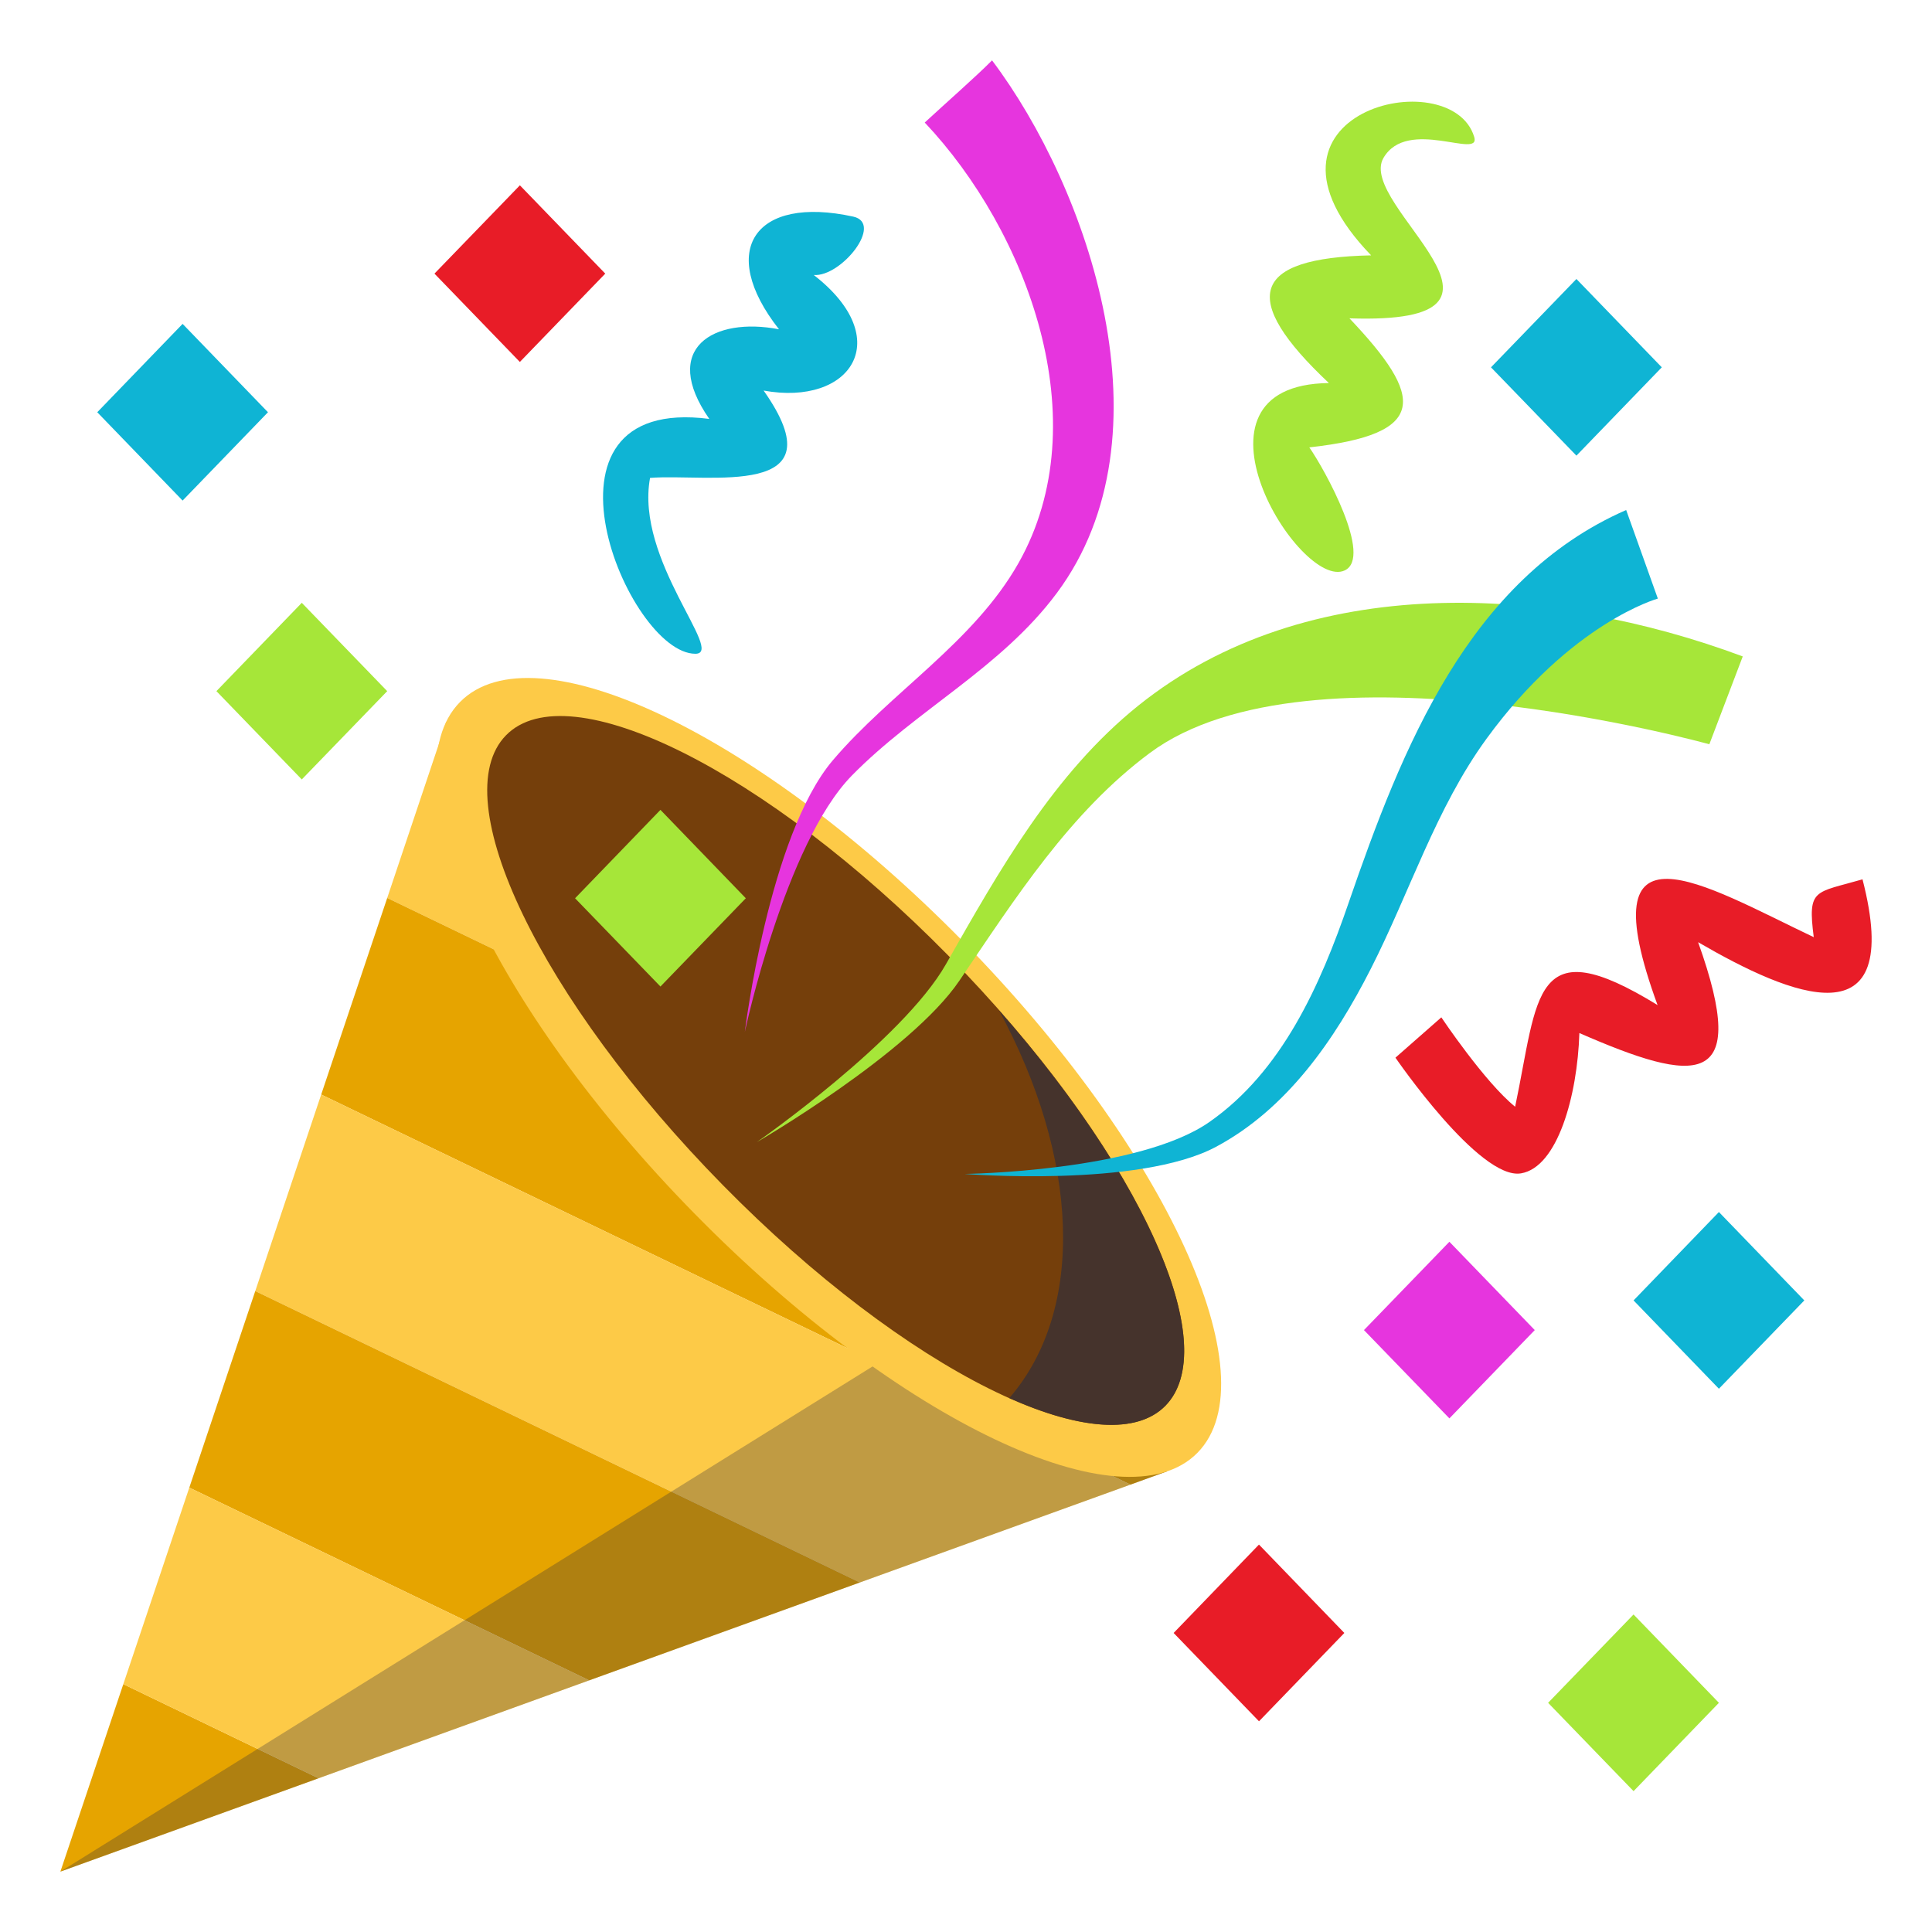 <svg xmlns="http://www.w3.org/2000/svg" width="64" height="64"><path fill="#E6A400" d="M2 62l8.552-3.092-6.467-3.119z"/><path fill="#FDCA47" d="M26.943 36.551L14.785 23.908l-1.958 5.838z"/><path fill="#E6A400" d="M12.827 29.746l-2.187 6.512L37.449 49.18l1.214-.44-11.72-12.189z"/><path fill="#FDCA47" d="M8.456 42.768l20.026 9.654 8.967-3.242L10.64 36.258z"/><path fill="#E6A400" d="M6.271 49.279l13.247 6.385 8.964-3.242-20.026-9.654z"/><path fill="#FDCA47" d="M6.271 49.279l-2.186 6.51 6.467 3.119 8.966-3.244z"/><path opacity=".3" fill="#302C3B" d="M32.92 42.768L2 62l36.663-13.26z"/><path fill="#FDCA47" d="M31.889 31.174c6.746 6.867 10.229 14.457 7.779 16.951-2.45 2.494-9.909-1.049-16.656-7.918-6.745-6.865-10.226-14.455-7.776-16.949 2.45-2.496 9.908 1.051 16.653 7.916z"/><path fill="#753F0B" d="M31.415 31.656c6.031 6.131 9.25 12.807 7.189 14.908-2.063 2.1-8.625-1.168-14.656-7.303-6.03-6.129-9.246-12.805-7.185-14.904 2.061-2.103 8.623 1.166 14.652 7.299z"/><path fill="#45332C" d="M33.095 33.471c2.629 4.852 2.896 9.885.34 12.842 2.342 1.043 4.229 1.215 5.171.256 1.858-1.897-.588-7.514-5.511-13.098z"/><path fill="#0FB4D4" d="M23.496 13.877c-1.63-2.342.139-3.389 2.309-2.969-2.063-2.627-.79-4.445 2.461-3.732 1.017.225-.398 2-1.309 1.934 2.734 2.119 1.234 4.355-1.661 3.828 2.56 3.637-1.838 2.74-3.762 2.893-.503 2.723 2.502 5.826 1.501 5.826-2.24-.001-5.805-8.589.461-7.78z"/><path fill="#A6E639" d="M44.545 18.896c-1.478.691-5.707-6.148-.524-6.207-2.976-2.799-2.592-4.148 1.399-4.23-4.573-4.742 2.655-6.459 3.416-3.92.227.76-2.213-.67-3.007.693-.919 1.574 5.629 5.545-1.127 5.313 2.483 2.615 2.635 3.836-1.329 4.275.519.743 2.112 3.641 1.172 4.076z"/><path fill="#E81C27" d="M46.226 35.037l1.52-1.336s1.435 2.146 2.445 2.961c.774-3.684.568-5.922 4.718-3.367-2.345-6.41 1.521-3.988 5.174-2.25-.211-1.629.033-1.457 1.615-1.916 1.405 5.449-2.369 3.871-5.446 2.082 1.761 4.916-.082 4.691-3.933 3.01-.065 2.084-.725 4.447-1.934 4.648-1.375.231-4.159-3.832-4.159-3.832z"/><path fill="#E635DE" d="M35.012 19.641c-1.846 2.486-4.66 3.875-6.792 6.049-2.219 2.264-3.546 8.492-3.546 8.492s.793-6.496 2.914-8.996c1.92-2.26 4.666-3.908 6.152-6.535 2.658-4.705.285-10.998-3.107-14.592.713-.659 1.659-1.487 2.23-2.059 3.192 4.238 6.03 12.422 2.149 17.641z"/><path fill="#A6E639" d="M38.087 24.945c-2.646 1.967-4.463 4.822-6.306 7.541-1.627 2.4-6.709 5.348-6.709 5.348s4.83-3.369 6.265-5.896c1.766-3.111 3.572-6.316 6.374-8.566 5.604-4.496 13.682-3.992 20.02-1.627-.36.951-1.107 2.91-1.107 2.91s-13.198-3.678-18.537.29z"/><path fill="#0FB4D4" d="M49.246 24.467c-1.681 2.307-2.546 5.092-3.836 7.625-1.199 2.361-2.783 4.645-5.128 5.898-2.554 1.365-8.329.898-8.329.898s5.744-.072 8.105-1.717c2.41-1.68 3.675-4.523 4.617-7.264 1.766-5.127 3.981-10.73 9.194-13.012l1.049 2.934s-2.869.792-5.672 4.638zM8.877 13.656l-2.828 2.926-2.827-2.926 2.827-2.927z"/><path fill="#A6E639" d="M12.827 22.895l-2.83 2.925-2.828-2.925 2.828-2.926z"/><path fill="#E81C27" d="M20.05 9.064l-2.829 2.926-2.829-2.926 2.83-2.925z"/><path fill="#E635DE" d="M50.841 44.061l-2.828 2.925-2.83-2.925 2.83-2.926z"/><path fill="#E81C27" d="M44.533 54.094l-2.827 2.926-2.828-2.926 2.827-2.928z"/><path fill="#A6E639" d="M56.941 56.408l-2.827 2.926-2.831-2.926 2.83-2.926z"/><path fill="#0FB4D4" d="M59.77 43.078l-2.829 2.926-2.827-2.926 2.827-2.928zm-4.721-30.91l-2.828 2.926-2.83-2.926 2.83-2.926z"/><path fill="#A6E639" d="M24.706 29.756l-2.828 2.924-2.828-2.924 2.828-2.928z"/></svg>
